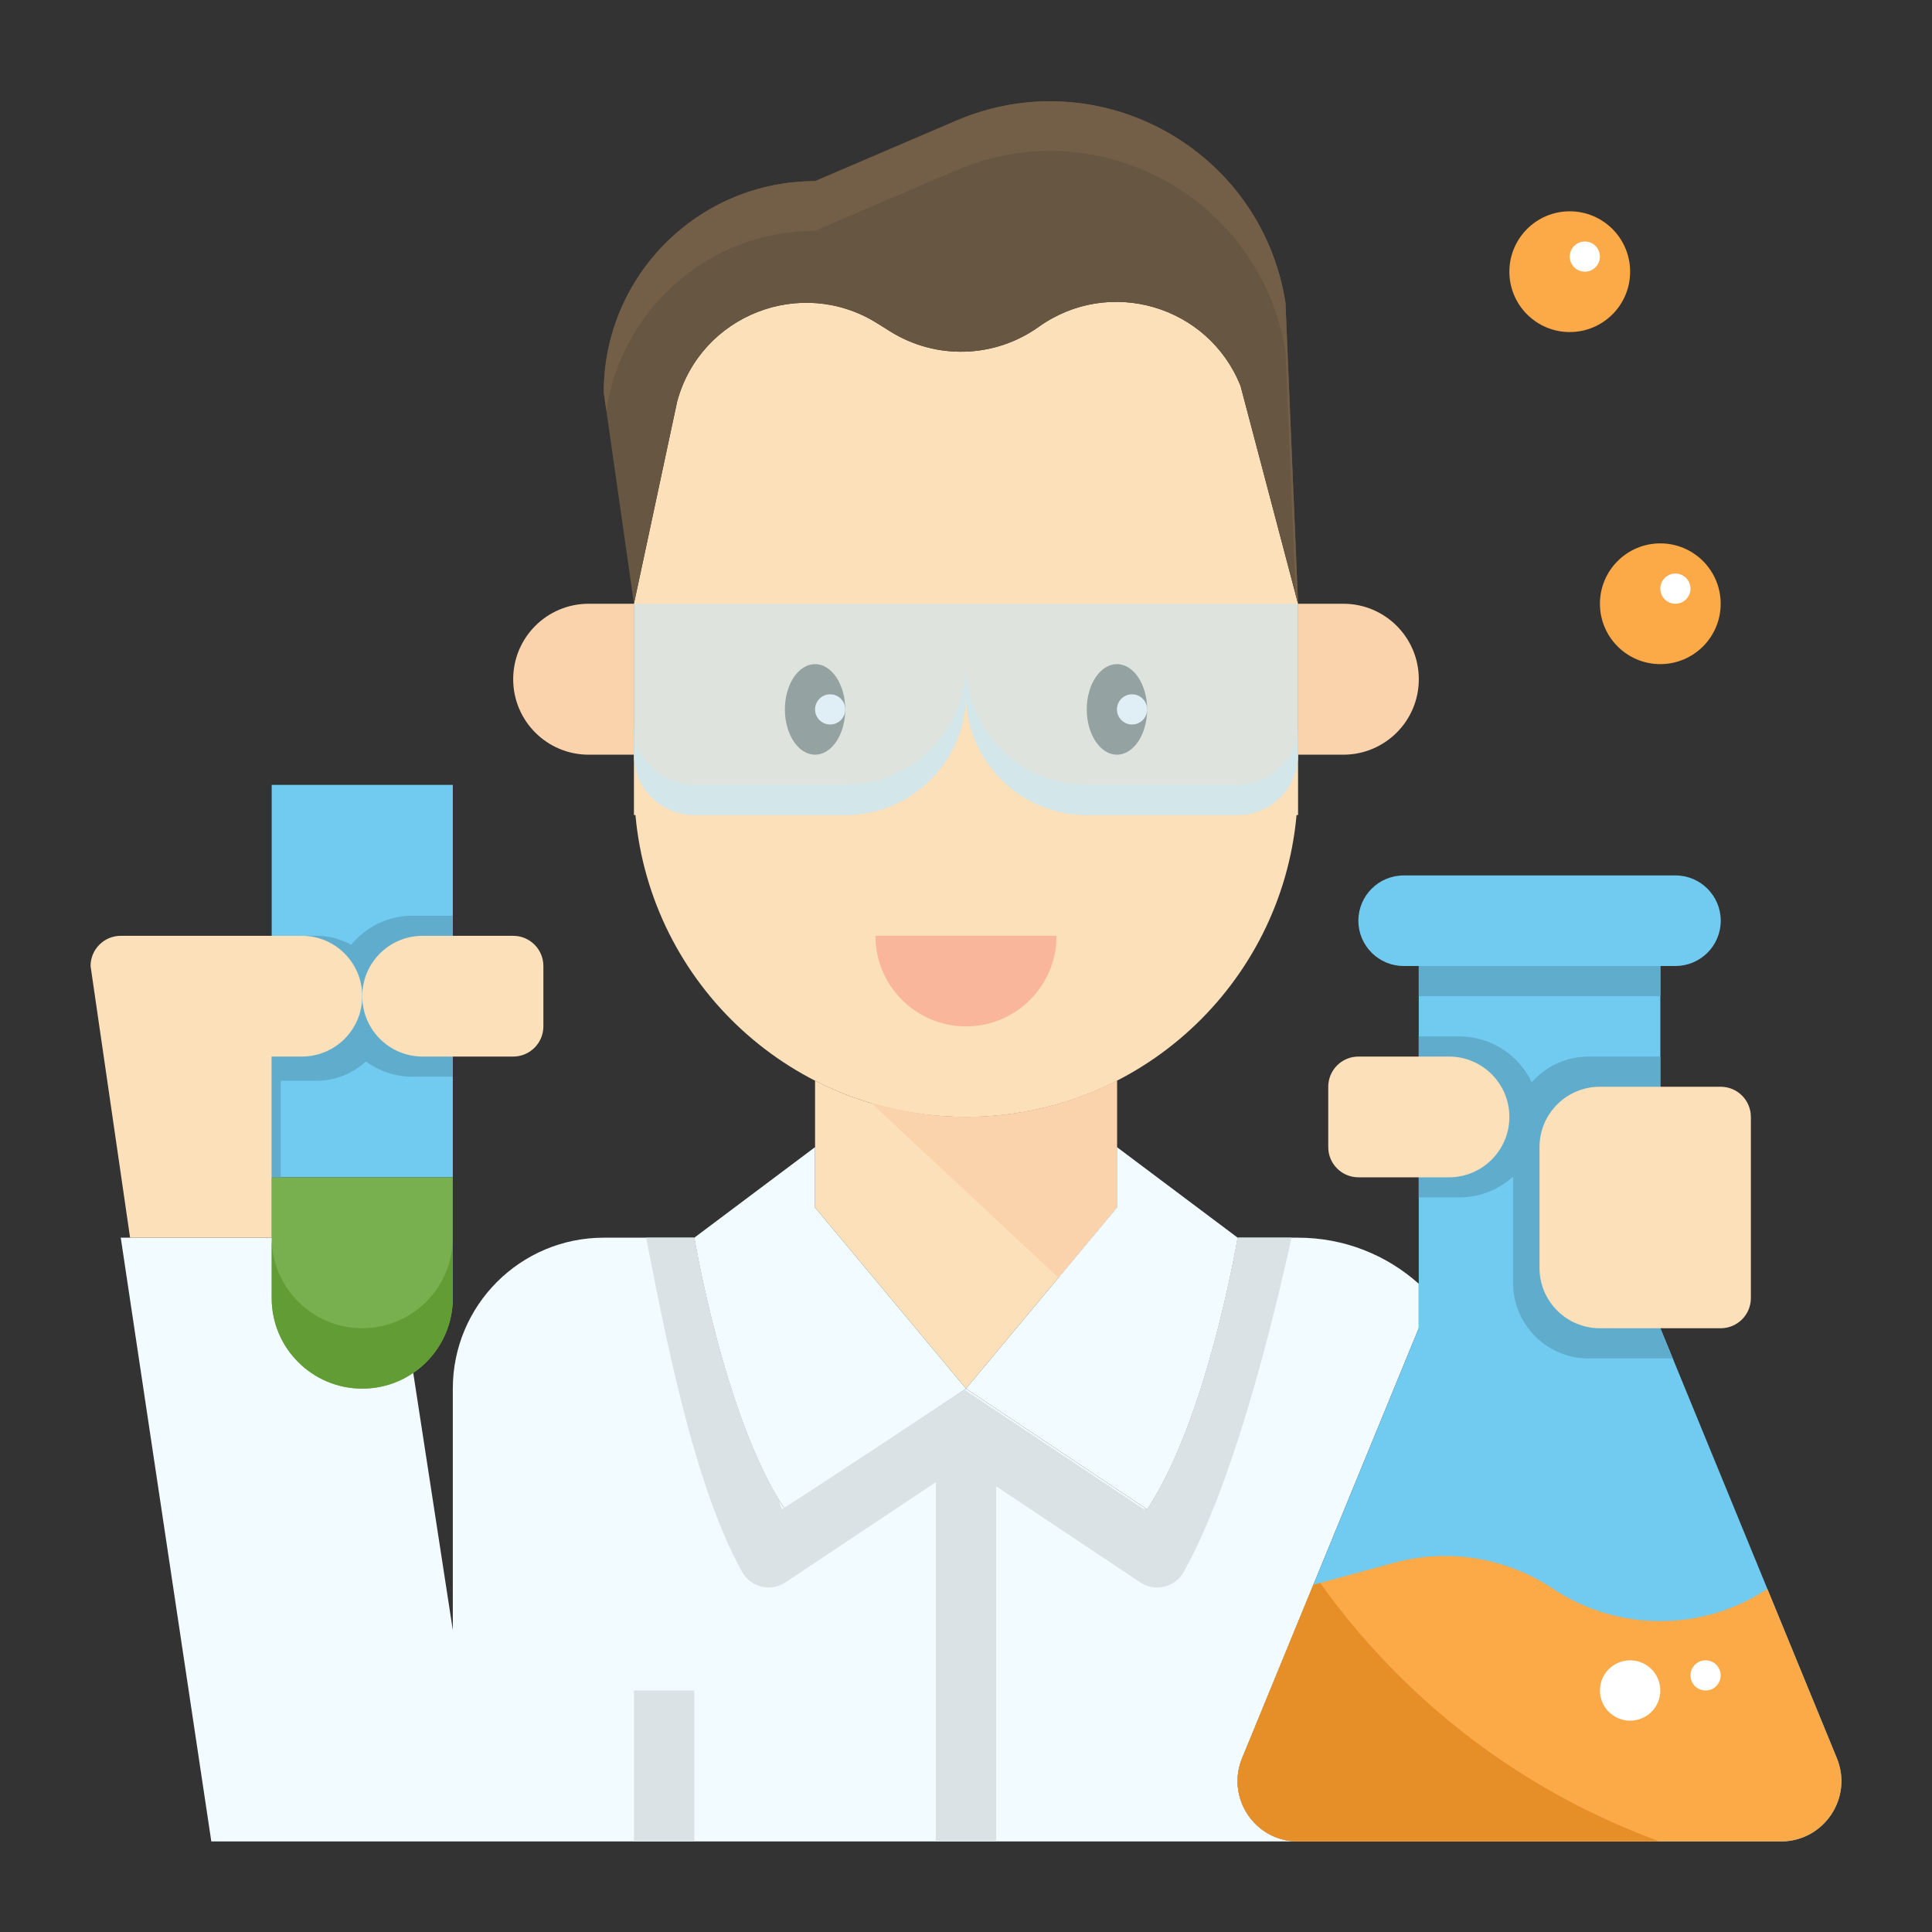 <svg id="Layer_1_1_" enable-background="new 0 0 64 64" height="512" viewBox="0 0 64 64" width="512" xmlns="http://www.w3.org/2000/svg"><rect x="0" y="0" width="64" height="64" fill="#333333" stroke="none"/><path d="m46.998 44v-1.474c-1.061-.949-2.462-1.526-3.998-1.526h-2s-1 6-3 9l-6-4-6 4c-2-3-3-9-3-9h-3c-2.761 0-5 2.239-5 5v8l-2-13h-9l3 20h25 10.998c-1.427 0-2.395-1.452-1.846-2.769z" fill="#f2fbff"/><path d="m9 26h6v13h-6z" fill="#71caf0"/><path d="m44.5 25c1.381 0 2.5-1.119 2.5-2.5s-1.119-2.5-2.5-2.5h-1.5v5z" fill="#fad3ac"/><path d="m19.5 20c-1.381 0-2.5 1.119-2.5 2.5s1.119 2.5 2.5 2.5h1.5v-5z" fill="#fad3ac"/><path d="m41.095 12.785c-1.066-2.666-4.349-3.628-6.685-1.959-1.458 1.042-3.401 1.102-4.921.152l-.437-.273c-2.517-1.573-5.838-.273-6.619 2.59l-1.433 6.705v7h.05c.506 5.606 5.212 10 10.95 10s10.444-4.394 10.95-10h.05v-7z" fill="#fce0b9"/><path d="m60.844 58.231-2.298-5.597-3.544-8.634v-12h.5c.828 0 1.5-.672 1.5-1.5s-.672-1.5-1.5-1.5h-9.004c-.828 0-1.5.672-1.5 1.5s.672 1.5 1.5 1.5h.5v10.526 1.474l-5.846 14.231c-.549 1.317.419 2.769 1.846 2.769h1.002 14.998c1.427 0 2.395-1.452 1.846-2.769z" fill="#71caf0"/><path d="m29.052 10.705.437.273c1.52.95 3.462.89 4.921-.152 2.336-1.669 5.619-.707 6.685 1.959l1.905 7.215-.417-9.976c-.803-5.085-6.178-8.054-10.91-6.026l-4.673 2.002c-3.866 0-7 3.134-7 7l1 7 1.433-6.705c.781-2.863 4.102-4.163 6.619-2.59z" fill="#665642"/><circle cx="55" cy="20" fill="#fca947" r="2"/><circle cx="52" cy="9" fill="#fca947" r="2"/><path d="m51.434 52.623c-.577-.385-1.206-.669-1.86-.849-1.1-.303-2.273-.311-3.397-.004l-2.671.728-2.355 5.733c-.548 1.317.42 2.769 1.847 2.769h1.002 14.998c1.427 0 2.395-1.452 1.846-2.769l-2.298-5.597c-2.156 1.427-4.959 1.424-7.112-.011z" fill="#fca947"/><path d="m42.998 61h1.002 10.961l-.556-.219c-4.326-1.7-8.013-4.621-10.673-8.345l-.225.061-2.355 5.733c-.549 1.318.419 2.77 1.846 2.77z" fill="#e68f29"/><path d="m32 37c-1.801 0-3.5-.434-5-1.202v4.202l5 6 5-6v-4.202c-1.5.768-3.199 1.202-5 1.202z" fill="#fce0b9"/><path d="m27 7.646 4.673-2.003c4.732-2.028 10.107.941 10.91 6.026l.336 8.02.081.311-.417-9.976c-.803-5.085-6.178-8.054-10.91-6.026l-4.673 2.002c-3.866 0-7 3.134-7 7l.086.603c.505-3.37 3.404-5.957 6.914-5.957z" fill="#735f47"/><path d="m28.842 36.52 6.22 5.805 1.938-2.325v-4.202c-1.5.768-3.199 1.202-5 1.202-1.101 0-2.155-.179-3.158-.48z" fill="#fad3ac"/><path d="m46.998 34.333v5.333h1.335c1.473.001 2.667-1.193 2.667-2.666s-1.194-2.667-2.667-2.667z" fill="#60accc"/><path d="m50 37c0-1.105-.895-2-2-2h-1.002-1.998c-.552 0-1 .448-1 1v2c0 .552.448 1 1 1h1.998 1.002c1.105 0 2-.895 2-2z" fill="#fce0b9"/><path d="m55.002 35h-2.379c-1.381 0-2.5 1.119-2.5 2.5v5c0 1.381 1.119 2.5 2.5 2.5h2.505.285l-.411-1z" fill="#60accc"/><path d="m50.998 38v4c0 1.105.895 2 2 2h2.004 1.998c.552 0 1-.448 1-1v-6c0-.552-.448-1-1-1h-1.998-2.004c-1.105 0-2 .895-2 2z" fill="#fce0b9"/><path d="m41 41-4-3v2l-5 6 6 4c2-3 3-9 3-9z" fill="#f2fbff"/><path d="m27 38-4 3s1 6 3 9l6-4-5-6z" fill="#f2fbff"/><path d="m32 34c1.657 0 3-1.343 3-3h-6c0 1.657 1.343 3 3 3z" fill="#fab69b"/><path d="m9 39v2.487 1.513c0 1.657 1.343 3 3 3s3-1.343 3-3v-4z" fill="#78af4f"/><path d="m12 44c-1.657 0-3-1.343-3-3v.487 1.513c0 1.657 1.343 3 3 3s3-1.343 3-3v-2c0 1.657-1.343 3-3 3z" fill="#619c35"/><path d="m13.667 30.333c-.821 0-1.546.379-2.035.962-.339-.182-.721-.295-1.132-.295h-1.2-.3v8h.3v-3.2h1.2c.625 0 1.19-.245 1.617-.637.437.314.97.504 1.549.504h1.334v-5.333h-1.333z" fill="#60accc"/><path d="m9 41v-2-4h-2 2 1c1.105 0 2-.895 2-2s-.895-2-2-2h-1-5c-.552 0-1 .448-1 1l1.309 9z" fill="#fce0b9"/><path d="m12 33c0 1.105.895 2 2 2h1 2c.552 0 1-.448 1-1v-2c0-.552-.448-1-1-1h-2-1c-1.105 0-2 .895-2 2z" fill="#fce0b9"/><path d="m47 32h8.002v1h-8.002z" fill="#60accc"/><path d="m41 41s-1 6-3 9l-.073-.049c-.01.015-.019.034-.029.049l-5.949-3.966s-.003.002-.003.002-5.966 3.931-5.976 3.916l-.072.048-.115-.355c-1.758-2.933-2.684-8.07-2.774-8.591-.005-.033-.009-.054-.009-.054h-1.595c.579 2.947 1.54 8.136 3.177 11.069.287.514.947.677 1.436.35l4.982-3.32v11.901h2v-11.765l4.778 3.185c.49.326 1.15.163 1.436-.351 1.637-2.933 2.92-8.122 3.57-11.069z" fill="#dae2e6"/><path d="m21 56h2v5h-2z" fill="#dae2e6"/><ellipse cx="27" cy="23.5" fill="#2b2210" rx="1" ry="1.5"/><ellipse cx="37" cy="23.5" fill="#2b2210" rx="1" ry="1.5"/><circle cx="27.5" cy="23.5" fill="#fff" r=".5"/><circle cx="37.5" cy="23.5" fill="#fff" r=".5"/><path d="m32 23c0 2.209 1.791 4 4 4h5c1.105 0 2-.895 2-2v-5h-11z" fill="#cee6f0" opacity=".65"/><path d="m23 27h5c2.209 0 4-1.791 4-4v-3h-11v5c0 1.105.895 2 2 2z" fill="#cee6f0" opacity=".65"/><path d="m41 26h-5c-2.209 0-4-1.791-4-4v1c0 2.209 1.791 4 4 4h5c1.105 0 2-.895 2-2v-1c0 1.105-.895 2-2 2z" fill="#cee6f0" opacity=".65"/><path d="m28 26h-5c-1.105 0-2-.895-2-2v1c0 1.105.895 2 2 2h5c2.209 0 4-1.791 4-4v-1c0 2.209-1.791 4-4 4z" fill="#cee6f0" opacity=".65"/><g fill="#fff"><circle cx="52.5" cy="8.5" r=".5"/><circle cx="55.5" cy="19.5" r=".5"/><circle cx="56.5" cy="55.5" r=".5"/><circle cx="54" cy="56" r="1"/></g></svg>